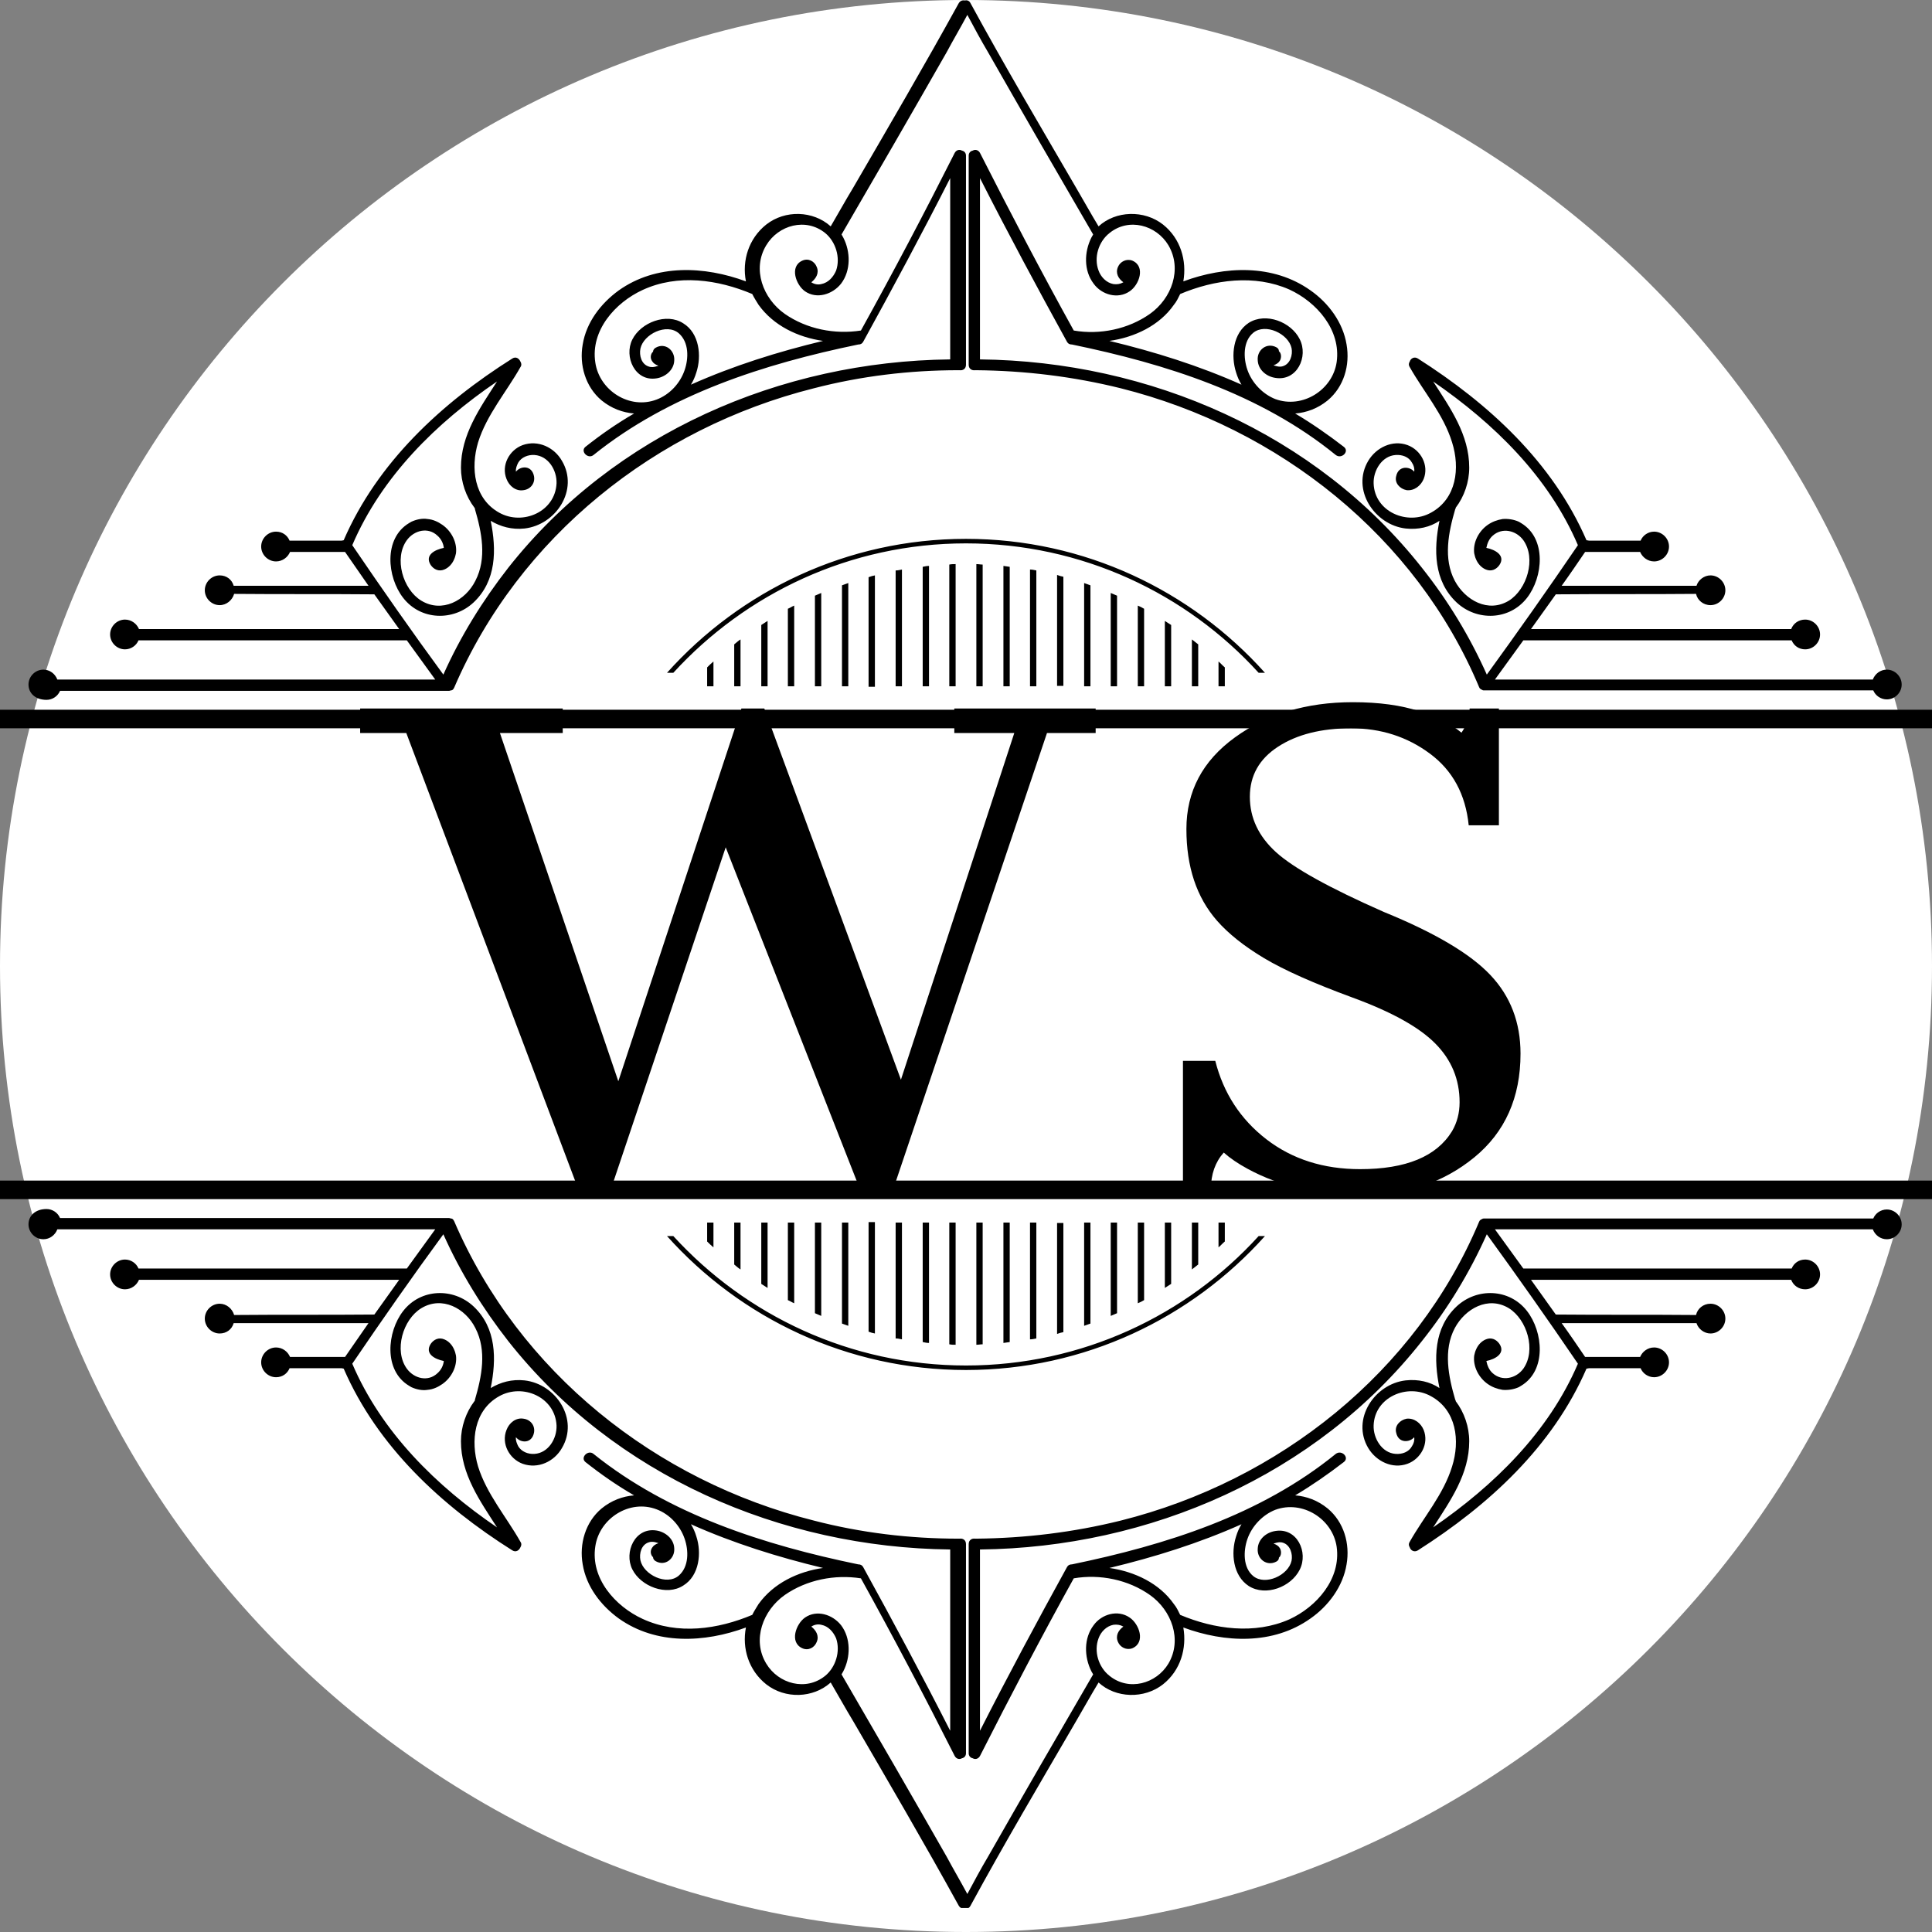 <svg version="1.0" preserveAspectRatio="xMidYMid meet" height="512" viewBox="0 0 384 384" zoomAndPan="magnify" width="512" xmlns:xlink="http://www.w3.org/1999/xlink" xmlns="http://www.w3.org/2000/svg"><rect x="0" y="0" width="384" height="384" fill="#808080" stroke="none"/><defs><g></g><clipPath id="420f9b9370"><path clip-rule="nonzero" d="M 192 0 C 85.961 0 0 85.961 0 192 C 0 298.039 85.961 384 192 384 C 298.039 384 384 298.039 384 192 C 384 85.961 298.039 0 192 0 Z M 192 0"></path></clipPath><clipPath id="6c52279bd9"><path clip-rule="nonzero" d="M 0 0 L 384 0 L 384 144.75 L 0 144.75 Z M 0 0"></path></clipPath><clipPath id="339815fb65"><path clip-rule="nonzero" d="M 0 234.652 L 384 234.652 L 384 379.227 L 0 379.227 Z M 0 234.652"></path></clipPath></defs><g clip-path="url(#420f9b9370)"><rect fill-opacity="1" height="460.8" y="-38.4" fill="#ffffff" width="460.8" x="-38.4"></rect></g><g clip-path="url(#6c52279bd9)"><path fill-rule="nonzero" fill-opacity="1" d="M 191.996 108 C 168.965 108 148.258 117.949 133.828 133.723 L 132.574 133.723 C 147.184 117.41 168.426 107.102 191.996 107.102 C 215.57 107.102 236.812 117.41 251.418 133.723 L 250.164 133.723 C 235.824 117.949 215.031 108 191.996 108 Z M 141.805 136.41 L 141.805 131.48 C 141.359 131.84 141 132.199 140.551 132.648 L 140.551 136.41 Z M 147.184 136.41 L 147.184 127.09 C 146.734 127.359 146.379 127.719 145.93 128.074 L 145.93 136.41 Z M 152.562 136.41 L 152.562 123.414 C 152.113 123.684 151.754 123.953 151.309 124.223 L 151.309 136.41 Z M 157.852 136.41 L 157.852 120.367 C 157.402 120.547 157.043 120.816 156.594 120.996 L 156.594 136.41 Z M 163.227 136.41 L 163.227 117.859 C 162.777 118.039 162.422 118.219 161.973 118.395 L 161.973 136.41 Z M 168.605 136.41 L 168.605 115.887 C 168.156 116.066 167.797 116.156 167.352 116.336 L 167.352 136.41 Z M 173.895 136.41 L 173.895 114.363 C 173.445 114.453 173.086 114.543 172.637 114.723 L 172.637 136.5 L 173.895 136.5 Z M 179.27 136.41 L 179.27 113.199 C 178.824 113.289 178.465 113.379 178.016 113.379 L 178.016 136.41 Z M 184.648 136.41 L 184.648 112.48 C 184.199 112.48 183.84 112.57 183.395 112.66 L 183.395 136.41 Z M 189.938 136.41 L 189.938 112.121 C 189.488 112.121 189.129 112.121 188.68 112.211 L 188.68 136.41 Z M 195.312 136.41 L 195.312 112.211 C 194.867 112.211 194.508 112.121 194.059 112.121 L 194.059 136.41 Z M 200.691 136.41 L 200.691 112.66 C 200.242 112.57 199.883 112.57 199.438 112.48 L 199.438 136.41 Z M 205.98 136.41 L 205.98 113.379 C 205.531 113.289 205.172 113.199 204.723 113.199 L 204.723 136.41 Z M 211.355 136.41 L 211.355 114.633 C 210.91 114.543 210.551 114.453 210.102 114.273 L 210.102 136.32 L 211.355 136.32 Z M 216.734 136.41 L 216.734 116.336 C 216.285 116.156 215.926 116.066 215.48 115.887 L 215.48 136.41 Z M 222.023 136.41 L 222.023 118.395 C 221.574 118.219 221.215 118.039 220.766 117.859 L 220.766 136.41 Z M 227.398 136.41 L 227.398 120.996 C 226.953 120.727 226.594 120.547 226.145 120.367 L 226.145 136.41 Z M 232.777 136.41 L 232.777 124.223 C 232.328 123.953 231.973 123.684 231.523 123.414 L 231.523 136.41 Z M 238.156 136.41 L 238.156 128.074 C 237.707 127.719 237.348 127.449 236.898 127.09 L 236.898 136.41 Z M 243.441 136.41 L 243.441 132.648 C 242.996 132.289 242.637 131.84 242.188 131.48 L 242.188 136.41 Z M 395.449 141.07 C 342.391 141.07 289.332 141.07 236.273 141.07 C 183.484 141.07 130.691 141.07 77.902 141.07 C 48.148 141.07 18.301 141.07 -11.453 141.07 C -13.516 141.07 -13.516 144.836 -11.453 144.836 C 41.605 144.836 94.664 144.836 147.723 144.836 C 200.512 144.836 253.301 144.836 306.09 144.836 C 335.848 144.836 365.691 144.836 395.449 144.836 C 397.512 144.926 397.512 141.07 395.449 141.07 Z M 5.664 136.055 C 5.664 134.441 7.008 133.094 8.621 133.094 C 9.875 133.094 10.953 133.902 11.398 135.066 C 36.406 135.066 61.5 135.066 86.508 135.066 C 84.625 132.469 82.742 129.867 80.859 127.27 C 80.77 127.27 80.68 127.27 80.594 127.27 C 62.934 127.27 45.188 127.27 27.531 127.27 C 27.086 128.344 26.008 129.062 24.844 129.062 C 23.23 129.062 21.887 127.719 21.887 126.105 C 21.887 124.492 23.23 123.148 24.844 123.148 C 26.098 123.148 27.176 123.953 27.621 125.027 C 44.832 125.027 62.039 125.027 79.336 125.027 L 74.406 118.129 C 64.547 118.039 56.215 118.129 46.535 118.039 C 46.176 119.293 45.012 120.277 43.664 120.277 C 42.051 120.277 40.707 118.934 40.707 117.32 C 40.707 115.707 42.051 114.363 43.664 114.363 C 45.012 114.363 46.086 115.168 46.445 116.426 C 55.406 116.426 64.281 116.426 73.242 116.426 C 71.719 114.184 70.105 111.941 68.582 109.703 C 64.906 109.703 61.234 109.703 57.648 109.703 C 57.199 110.777 56.125 111.586 54.867 111.586 C 53.254 111.586 51.91 110.242 51.91 108.629 C 51.91 107.016 53.254 105.668 54.867 105.668 C 56.125 105.668 57.109 106.387 57.559 107.461 L 67.688 107.461 C 67.863 107.461 68.043 107.461 68.312 107.371 C 75.035 91.867 87.762 80.125 101.832 71.254 C 102.551 70.805 103.176 71.254 103.445 71.879 C 103.625 72.148 103.715 72.598 103.445 72.957 C 100.668 77.887 96.723 82.457 95.023 87.922 C 93.5 93.031 94.215 99.125 99.234 101.906 C 103.895 104.504 110.348 101.727 110.617 96.078 C 110.707 93.48 109.004 90.613 106.227 90.434 C 104.969 90.344 103.625 90.883 103 91.957 C 102.73 92.496 102.461 93.121 102.551 93.75 C 103.445 92.582 105.688 92.406 106.137 94.645 C 106.402 96.078 105.418 97.246 104.074 97.422 C 102.551 97.691 101.207 96.617 100.668 95.184 C 99.594 92.496 101.207 89.445 103.895 88.461 C 106.941 87.387 110.168 88.91 111.691 91.598 C 115.098 97.336 110.527 104.324 104.254 105.043 C 101.742 105.312 99.504 104.684 97.531 103.52 C 98.695 109.254 98.695 115.438 94.125 119.742 C 90.094 123.504 83.641 123.324 80.145 118.844 C 76.918 114.723 76.199 107.016 81.309 103.965 C 81.488 103.875 81.578 103.789 81.758 103.699 C 82.742 103.25 83.906 102.98 84.984 103.16 C 86.059 103.25 87.047 103.699 87.941 104.324 C 89.734 105.578 90.898 107.82 90.629 109.973 C 90.539 110.328 90.449 110.777 90.273 111.137 C 89.914 112.031 89.195 112.84 88.301 113.199 C 87.223 113.645 86.238 113.199 85.609 112.301 C 84.355 110.328 86.418 109.254 88.211 108.895 C 88.121 108 87.672 107.102 86.957 106.477 C 85.074 104.684 82.293 105.402 80.859 107.371 C 78.262 110.957 80.055 117.141 83.73 119.383 C 87.852 121.891 92.512 119.383 94.484 115.438 C 96.812 110.957 95.738 105.758 94.395 101.188 C 94.395 101.098 94.395 101.008 94.305 100.918 C 92.602 98.68 91.617 95.809 91.617 92.941 C 91.617 86.398 95.379 81.113 98.785 75.824 C 86.688 84.07 75.84 94.734 70.016 108.359 C 75.93 117.051 81.938 125.656 88.121 134.082 C 91.527 126.461 95.918 119.383 101.027 112.84 C 122.09 86.133 155.16 71.789 188.859 71.434 C 188.859 59.422 188.859 47.414 188.859 35.402 C 183.305 46.336 177.477 57.18 171.562 67.938 C 171.293 68.387 170.934 68.473 170.578 68.473 C 151.934 72.328 133.023 78.332 117.965 90.434 C 116.891 91.328 115.277 89.715 116.352 88.82 C 119.398 86.398 122.625 84.16 126.031 82.188 C 123.793 82.008 121.551 81.203 119.578 79.59 C 116.352 76.898 115.098 72.508 115.816 68.473 C 116.531 64.082 119.398 60.32 122.984 57.719 C 130.426 52.43 140.016 52.879 148.258 55.926 C 147.453 51.805 148.797 47.414 152.293 44.633 C 156.059 41.676 161.613 41.855 165.109 44.992 C 166.633 42.395 168.066 39.793 169.59 37.285 C 176.672 25.094 183.75 12.996 190.562 0.629 C 190.832 0.18 191.281 0 191.727 0.09 C 192.176 0 192.625 0.09 192.895 0.629 C 199.617 12.996 206.785 25.094 213.867 37.285 C 215.391 39.883 216.824 42.484 218.348 44.992 C 221.754 41.855 227.398 41.676 231.164 44.633 C 234.66 47.414 235.914 51.805 235.195 55.926 C 243.441 52.879 253.031 52.43 260.473 57.719 C 264.059 60.23 266.926 64.082 267.641 68.473 C 268.359 72.598 267.105 76.898 263.879 79.59 C 261.906 81.203 259.664 82.008 257.426 82.188 C 260.742 84.16 263.969 86.398 267.105 88.82 C 268.27 89.715 266.656 91.328 265.492 90.434 C 250.523 78.242 231.703 72.328 213.059 68.473 C 212.699 68.473 212.344 68.387 212.074 67.938 C 206.16 57.18 200.332 46.336 194.777 35.402 C 194.777 47.414 194.777 59.422 194.777 71.434 C 228.477 71.789 261.547 86.133 282.609 112.84 C 287.809 119.383 292.109 126.461 295.516 134.082 C 301.699 125.566 307.703 117.051 313.621 108.359 C 307.793 94.734 296.949 84.16 284.852 75.824 C 288.258 81.113 292.02 86.398 292.02 92.941 C 292.02 95.809 291.035 98.68 289.332 100.918 C 289.332 101.008 289.332 101.098 289.242 101.188 C 287.898 105.758 286.82 111.047 289.152 115.438 C 291.215 119.293 295.785 121.891 299.906 119.383 C 303.492 117.141 305.375 111.047 302.777 107.371 C 301.34 105.402 298.562 104.773 296.68 106.477 C 295.965 107.102 295.605 108 295.426 108.895 C 297.219 109.254 299.281 110.418 298.023 112.301 C 297.398 113.199 296.41 113.645 295.336 113.199 C 294.441 112.84 293.723 112.031 293.363 111.137 C 293.184 110.777 293.098 110.328 293.008 109.973 C 292.738 107.82 293.902 105.578 295.695 104.324 C 296.59 103.699 297.578 103.34 298.652 103.16 C 299.727 103.07 300.895 103.25 301.879 103.699 C 302.059 103.789 302.148 103.875 302.328 103.965 C 307.438 107.016 306.719 114.723 303.492 118.844 C 299.996 123.324 293.543 123.504 289.512 119.742 C 284.941 115.438 284.941 109.254 286.105 103.52 C 284.223 104.773 281.891 105.312 279.383 105.043 C 273.199 104.324 268.539 97.336 271.945 91.598 C 273.559 88.91 276.785 87.387 279.742 88.461 C 282.43 89.445 284.043 92.496 282.969 95.184 C 282.43 96.527 281.086 97.602 279.562 97.422 C 278.219 97.156 277.141 95.988 277.5 94.645 C 277.949 92.496 280.191 92.672 281.086 93.75 C 281.176 93.121 280.996 92.496 280.637 91.957 C 280.012 90.793 278.668 90.344 277.41 90.434 C 274.633 90.613 272.93 93.57 273.02 96.078 C 273.199 101.727 279.742 104.504 284.402 101.906 C 289.512 99.125 290.227 93.031 288.613 87.922 C 286.91 82.367 282.969 77.887 280.191 72.957 C 279.922 72.508 280.012 72.148 280.191 71.879 C 280.367 71.254 281.086 70.805 281.805 71.254 C 295.875 80.215 308.602 91.867 315.324 107.371 C 315.504 107.371 315.684 107.461 315.949 107.461 L 326.078 107.461 C 326.527 106.387 327.602 105.668 328.766 105.668 C 330.379 105.668 331.727 107.016 331.727 108.629 C 331.727 110.242 330.379 111.586 328.766 111.586 C 327.512 111.586 326.438 110.777 325.988 109.703 C 322.312 109.703 318.641 109.703 315.055 109.703 C 313.531 111.941 312.008 114.184 310.395 116.426 C 319.355 116.426 328.23 116.426 337.191 116.426 C 337.551 115.258 338.715 114.363 339.969 114.363 C 341.582 114.363 342.93 115.707 342.93 117.32 C 342.93 118.934 341.582 120.277 339.969 120.277 C 338.535 120.277 337.371 119.293 337.102 118.039 C 327.422 118.129 318.996 118.039 309.23 118.129 L 304.301 125.027 C 321.508 125.027 338.715 125.027 356.012 125.027 C 356.461 123.863 357.539 123.148 358.793 123.148 C 360.406 123.148 361.75 124.492 361.75 126.105 C 361.75 127.719 360.406 129.062 358.793 129.062 C 357.539 129.062 356.551 128.344 356.102 127.27 C 338.445 127.27 320.699 127.27 303.043 127.27 C 302.953 127.27 302.863 127.27 302.777 127.27 C 300.895 129.867 299.012 132.469 297.129 135.066 C 322.137 135.066 347.23 135.066 372.234 135.066 C 372.684 133.902 373.758 133.094 375.016 133.094 C 376.629 133.094 377.973 134.441 377.973 136.055 C 377.973 137.668 376.629 139.012 375.016 139.012 C 373.848 139.012 372.773 138.293 372.324 137.219 C 346.512 137.219 320.699 137.219 294.977 137.219 C 294.797 137.219 294.711 137.219 294.621 137.129 C 294.352 137.039 294.082 136.859 293.992 136.59 C 281.445 106.656 254.199 85.055 222.738 77.168 C 213.328 74.84 203.738 73.672 194.059 73.582 C 193.969 73.582 193.879 73.582 193.789 73.582 C 193.164 73.672 192.535 73.312 192.535 72.508 C 192.535 58.617 192.535 44.812 192.535 30.922 C 192.535 30.383 192.895 30.023 193.34 29.934 C 193.789 29.668 194.418 29.758 194.777 30.383 C 200.781 42.215 206.965 54.043 213.418 65.695 C 218.617 66.594 224.262 65.426 228.566 62.379 C 232.867 59.332 235.02 53.508 232.238 48.758 C 229.82 44.723 224.352 43.199 220.5 46.336 C 218.348 48.039 217.363 51.176 218.348 53.777 C 218.797 55.031 219.871 56.195 221.305 56.465 C 222.023 56.555 222.648 56.465 223.277 56.105 C 222.293 55.391 221.664 54.312 222.203 53.059 C 222.648 51.984 223.906 51.355 225.07 51.805 C 227.758 52.969 226.414 56.645 224.531 57.898 C 222.203 59.512 218.977 58.617 217.363 56.375 C 215.391 53.777 215.48 50.102 216.914 47.234 C 217.004 47.055 217.184 46.785 217.273 46.605 C 210.281 34.598 203.289 22.496 196.391 10.398 C 194.953 7.977 193.609 5.469 192.266 2.957 C 190.922 5.469 189.488 7.887 188.145 10.398 C 181.242 22.496 174.25 34.598 167.262 46.605 C 167.352 46.785 167.531 47.055 167.617 47.234 C 169.055 50.012 169.145 53.777 167.172 56.375 C 165.469 58.527 162.332 59.512 160 57.898 C 158.207 56.645 156.863 52.969 159.465 51.805 C 160.629 51.266 161.883 51.895 162.332 53.059 C 162.867 54.312 162.152 55.391 161.254 56.105 C 161.793 56.465 162.512 56.645 163.227 56.465 C 164.66 56.195 165.648 55.031 166.184 53.777 C 167.082 51.176 166.094 48.039 164.035 46.336 C 160.18 43.199 154.711 44.723 152.293 48.758 C 149.426 53.508 151.664 59.332 155.969 62.379 C 160.359 65.426 165.918 66.504 171.113 65.695 C 177.566 54.043 183.75 42.305 189.758 30.383 C 190.113 29.758 190.742 29.668 191.191 29.934 C 191.641 30.023 191.996 30.383 191.996 30.922 C 191.996 44.812 191.996 58.617 191.996 72.508 C 191.996 73.312 191.371 73.672 190.742 73.582 C 190.652 73.582 190.562 73.582 190.473 73.582 C 180.793 73.582 171.113 74.75 161.793 77.168 C 130.336 85.055 103.176 106.656 90.27 136.68 C 90.094 137.039 89.914 137.219 89.645 137.219 C 89.555 137.219 89.375 137.309 89.285 137.309 C 63.473 137.309 37.66 137.309 11.938 137.309 C 11.488 138.383 10.414 139.102 9.25 139.102 C 7.008 139.102 5.664 137.754 5.664 136.055 Z M 234.57 58.438 C 234.211 59.152 233.852 59.961 233.316 60.586 C 230.445 64.711 225.52 67.039 220.5 67.758 C 229.461 69.91 238.336 72.688 246.758 76.453 C 246.312 75.734 245.953 74.926 245.684 74.031 C 244.609 70.715 245.055 66.234 248.191 64.172 C 251.598 62.02 256.617 63.992 258.32 67.398 C 260.113 70.895 257.781 75.824 253.48 75.105 C 251.688 74.84 250.074 73.492 249.984 71.613 C 249.805 69.551 251.777 68.027 253.66 69.012 C 254.02 69.191 254.199 69.461 254.199 69.82 C 254.289 69.91 254.289 69.91 254.379 70 C 254.734 70.535 254.645 71.254 254.379 71.699 C 254.109 72.148 253.66 72.418 253.121 72.598 C 253.211 72.598 253.301 72.688 253.391 72.688 C 253.93 72.867 254.469 72.957 255.004 72.777 C 256.438 72.328 256.977 70.535 256.707 69.191 C 256.082 66.324 251.508 64.172 249.09 66.145 C 247.027 67.848 247.117 71.164 247.926 73.492 C 248.82 76.094 250.973 78.332 253.48 79.32 C 258.859 81.293 264.863 77.527 265.672 71.969 C 266.566 65.605 261.727 60.051 256.258 57.539 C 249.359 54.492 241.383 55.566 234.57 58.438 Z M 138.402 74.031 C 138.133 74.926 137.773 75.734 137.324 76.453 C 145.75 72.688 154.625 69.91 163.586 67.758 C 158.566 67.039 153.727 64.711 150.77 60.586 C 150.32 59.871 149.871 59.152 149.516 58.438 C 142.703 55.566 134.727 54.402 127.734 57.629 C 122.27 60.141 117.34 65.695 118.324 72.059 C 119.133 77.617 125.137 81.469 130.516 79.41 C 133.113 78.422 135.176 76.184 136.07 73.582 C 136.879 71.254 136.969 68.027 134.906 66.234 C 132.484 64.172 127.914 66.414 127.289 69.281 C 127.02 70.625 127.465 72.418 128.988 72.867 C 129.527 73.047 130.066 72.957 130.602 72.777 C 130.691 72.777 130.781 72.688 130.871 72.688 C 130.336 72.508 129.887 72.238 129.617 71.789 C 129.258 71.254 129.258 70.625 129.617 70.086 C 129.707 70 129.707 70 129.797 69.91 C 129.797 69.641 129.977 69.281 130.336 69.102 C 132.215 68.027 134.188 69.641 134.008 71.699 C 133.918 73.582 132.215 74.926 130.516 75.195 C 126.211 75.914 123.973 70.895 125.676 67.488 C 127.375 64.082 132.484 62.109 135.801 64.262 C 139.027 66.234 139.477 70.805 138.402 74.031 Z M 138.402 74.031" fill="#000000"></path></g><g clip-path="url(#339815fb65)"><path fill-rule="nonzero" fill-opacity="1" d="M 191.996 271.402 C 168.965 271.402 148.258 261.457 133.828 245.68 L 132.574 245.68 C 147.184 261.992 168.426 272.301 191.996 272.301 C 215.57 272.301 236.812 261.992 251.418 245.68 L 250.164 245.68 C 235.824 261.457 215.031 271.402 191.996 271.402 Z M 141.805 242.992 L 141.805 247.922 C 141.359 247.562 141 247.203 140.551 246.758 L 140.551 242.992 Z M 147.184 242.992 L 147.184 252.312 C 146.734 252.043 146.379 251.688 145.93 251.328 L 145.93 242.992 Z M 152.562 242.992 L 152.562 255.988 C 152.113 255.719 151.754 255.449 151.309 255.184 L 151.309 242.992 Z M 157.852 242.992 L 157.852 259.035 C 157.402 258.855 157.043 258.586 156.594 258.41 L 156.594 242.992 Z M 163.227 242.992 L 163.227 261.547 C 162.777 261.367 162.422 261.188 161.973 261.008 L 161.973 242.992 Z M 168.605 242.992 L 168.605 263.516 C 168.156 263.336 167.797 263.25 167.352 263.07 L 167.352 242.992 Z M 173.895 242.992 L 173.895 265.039 C 173.445 264.949 173.086 264.863 172.637 264.684 L 172.637 242.902 L 173.895 242.902 Z M 179.27 242.992 L 179.27 266.207 C 178.824 266.117 178.465 266.027 178.016 266.027 L 178.016 242.992 Z M 184.648 242.992 L 184.648 266.922 C 184.199 266.922 183.84 266.832 183.395 266.742 L 183.395 242.992 Z M 189.938 242.992 L 189.938 267.281 C 189.488 267.281 189.129 267.281 188.68 267.191 L 188.68 242.992 Z M 195.312 242.992 L 195.312 267.191 C 194.867 267.191 194.508 267.281 194.059 267.281 L 194.059 242.992 Z M 200.691 242.992 L 200.691 266.742 C 200.242 266.832 199.883 266.832 199.438 266.922 L 199.438 242.992 Z M 205.98 242.992 L 205.98 266.027 C 205.531 266.117 205.172 266.207 204.723 266.207 L 204.723 242.992 Z M 211.355 242.992 L 211.355 264.773 C 210.91 264.863 210.551 264.949 210.102 265.129 L 210.102 243.082 L 211.355 243.082 Z M 216.734 242.992 L 216.734 263.07 C 216.285 263.25 215.926 263.336 215.48 263.516 L 215.48 242.992 Z M 222.023 242.992 L 222.023 261.008 C 221.574 261.188 221.215 261.367 220.766 261.547 L 220.766 242.992 Z M 227.398 242.992 L 227.398 258.41 C 226.953 258.676 226.594 258.855 226.145 259.035 L 226.145 242.992 Z M 232.777 242.992 L 232.777 255.184 C 232.328 255.449 231.973 255.719 231.523 255.988 L 231.523 242.992 Z M 238.156 242.992 L 238.156 251.328 C 237.707 251.688 237.348 251.957 236.898 252.312 L 236.898 242.992 Z M 243.441 242.992 L 243.441 246.758 C 242.996 247.117 242.637 247.562 242.188 247.922 L 242.188 242.992 Z M 395.449 238.332 C 342.391 238.332 289.332 238.332 236.273 238.332 C 183.484 238.332 130.691 238.332 77.902 238.332 C 48.148 238.332 18.301 238.332 -11.453 238.332 C -13.516 238.332 -13.516 234.566 -11.453 234.566 C 41.605 234.566 94.664 234.566 147.723 234.566 C 200.512 234.566 253.301 234.566 306.09 234.566 C 335.848 234.566 365.691 234.566 395.449 234.566 C 397.512 234.477 397.512 238.332 395.449 238.332 Z M 5.664 243.352 C 5.664 244.965 7.008 246.309 8.621 246.309 C 9.875 246.309 10.953 245.504 11.398 244.336 C 36.406 244.336 61.5 244.336 86.508 244.336 C 84.625 246.938 82.742 249.535 80.859 252.133 C 80.77 252.133 80.68 252.133 80.594 252.133 C 62.934 252.133 45.188 252.133 27.531 252.133 C 27.086 251.059 26.008 250.344 24.844 250.344 C 23.23 250.344 21.887 251.688 21.887 253.301 C 21.887 254.914 23.23 256.258 24.844 256.258 C 26.098 256.258 27.176 255.449 27.621 254.375 C 44.832 254.375 62.039 254.375 79.336 254.375 L 74.406 261.277 C 64.547 261.367 56.215 261.277 46.535 261.367 C 46.176 260.109 45.012 259.125 43.664 259.125 C 42.051 259.125 40.707 260.469 40.707 262.082 C 40.707 263.695 42.051 265.039 43.664 265.039 C 45.012 265.039 46.086 264.234 46.445 262.98 C 55.406 262.98 64.281 262.98 73.242 262.98 C 71.719 265.219 70.105 267.461 68.582 269.703 C 64.906 269.703 61.234 269.703 57.648 269.703 C 57.199 268.625 56.125 267.82 54.867 267.82 C 53.254 267.82 51.91 269.164 51.91 270.777 C 51.91 272.391 53.254 273.734 54.867 273.734 C 56.125 273.734 57.109 273.016 57.559 271.941 L 67.688 271.941 C 67.863 271.941 68.043 271.941 68.312 272.031 C 75.035 287.535 87.762 299.277 101.832 308.152 C 102.551 308.598 103.176 308.152 103.445 307.523 C 103.625 307.254 103.715 306.805 103.445 306.449 C 100.668 301.52 96.723 296.949 95.023 291.48 C 93.5 286.371 94.215 280.277 99.234 277.5 C 103.895 274.898 110.348 277.68 110.617 283.324 C 110.707 285.922 109.004 288.793 106.227 288.973 C 104.969 289.062 103.625 288.523 103 287.449 C 102.73 286.91 102.461 286.281 102.551 285.656 C 103.445 286.82 105.688 287 106.137 284.758 C 106.402 283.324 105.418 282.16 104.074 281.98 C 102.551 281.711 101.207 282.785 100.668 284.223 C 99.594 286.91 101.207 289.957 103.895 290.941 C 106.941 292.02 110.168 290.496 111.691 287.805 C 115.098 282.07 110.527 275.078 104.254 274.363 C 101.742 274.094 99.504 274.719 97.531 275.887 C 98.695 270.148 98.695 263.965 94.125 259.664 C 90.094 255.898 83.641 256.078 80.145 260.559 C 76.918 264.684 76.199 272.391 81.309 275.438 C 81.488 275.527 81.578 275.617 81.758 275.707 C 82.742 276.156 83.906 276.422 84.984 276.242 C 86.059 276.156 87.047 275.707 87.941 275.078 C 89.734 273.824 90.898 271.582 90.629 269.434 C 90.539 269.074 90.449 268.625 90.273 268.266 C 89.914 267.371 89.195 266.562 88.301 266.207 C 87.223 265.758 86.238 266.207 85.609 267.102 C 84.355 269.074 86.418 270.148 88.211 270.508 C 88.121 271.402 87.672 272.301 86.957 272.93 C 85.074 274.719 82.293 274.004 80.859 272.031 C 78.262 268.445 80.055 262.262 83.73 260.023 C 87.852 257.512 92.512 260.023 94.484 263.965 C 96.812 268.445 95.738 273.645 94.395 278.215 C 94.395 278.305 94.395 278.395 94.305 278.484 C 92.602 280.727 91.617 283.594 91.617 286.461 C 91.617 293.004 95.379 298.293 98.785 303.578 C 86.688 295.336 75.84 284.668 70.016 271.047 C 75.93 262.352 81.938 253.746 88.121 245.324 C 91.527 252.941 95.918 260.023 101.027 266.562 C 122.09 293.273 155.16 307.613 188.859 307.973 C 188.859 319.98 188.859 331.992 188.859 344 C 183.305 333.066 177.477 322.223 171.562 311.469 C 171.293 311.02 170.934 310.93 170.578 310.93 C 151.934 307.074 133.023 301.07 117.965 288.973 C 116.891 288.074 115.277 289.688 116.352 290.586 C 119.398 293.004 122.625 295.246 126.031 297.215 C 123.793 297.395 121.551 298.203 119.578 299.816 C 116.352 302.504 115.098 306.895 115.816 310.93 C 116.531 315.32 119.398 319.086 122.984 321.684 C 130.426 326.973 140.016 326.523 148.258 323.477 C 147.453 327.602 148.797 331.992 152.293 334.77 C 156.059 337.727 161.613 337.547 165.109 334.41 C 166.633 337.012 168.066 339.609 169.59 342.121 C 176.672 354.309 183.75 366.406 190.562 378.777 C 190.832 379.227 191.281 379.402 191.727 379.312 C 192.176 379.402 192.625 379.312 192.895 378.777 C 199.617 366.406 206.785 354.309 213.867 342.121 C 215.391 339.52 216.824 336.922 218.348 334.41 C 221.754 337.547 227.398 337.727 231.164 334.77 C 234.66 331.992 235.914 327.602 235.195 323.477 C 243.441 326.523 253.031 326.973 260.473 321.684 C 264.059 319.176 266.926 315.32 267.641 310.93 C 268.359 306.805 267.105 302.504 263.879 299.816 C 261.906 298.203 259.664 297.395 257.426 297.215 C 260.742 295.246 263.969 293.004 267.105 290.586 C 268.27 289.688 266.656 288.074 265.492 288.973 C 250.523 301.16 231.703 307.074 213.059 310.93 C 212.699 310.93 212.344 311.02 212.074 311.469 C 206.16 322.223 200.332 333.066 194.777 344 C 194.777 331.992 194.777 319.98 194.777 307.973 C 228.477 307.613 261.547 293.273 282.609 266.562 C 287.809 260.023 292.109 252.941 295.516 245.324 C 301.699 253.836 307.703 262.352 313.621 271.047 C 307.793 284.668 296.949 295.246 284.852 303.578 C 288.258 298.293 292.02 293.004 292.02 286.461 C 292.02 283.594 291.035 280.727 289.332 278.484 C 289.332 278.395 289.332 278.305 289.242 278.215 C 287.898 273.645 286.82 268.355 289.152 263.965 C 291.215 260.109 295.785 257.512 299.906 260.023 C 303.492 262.262 305.375 268.355 302.777 272.031 C 301.34 274.004 298.562 274.629 296.68 272.93 C 295.965 272.301 295.605 271.402 295.426 270.508 C 297.219 270.148 299.281 268.984 298.023 267.102 C 297.398 266.207 296.41 265.758 295.336 266.207 C 294.441 266.562 293.723 267.371 293.363 268.266 C 293.184 268.625 293.098 269.074 293.008 269.434 C 292.738 271.582 293.902 273.824 295.695 275.078 C 296.59 275.707 297.578 276.066 298.652 276.242 C 299.727 276.332 300.895 276.156 301.879 275.707 C 302.059 275.617 302.148 275.527 302.328 275.438 C 307.438 272.391 306.719 264.684 303.492 260.559 C 299.996 256.078 293.543 255.898 289.512 259.664 C 284.941 263.965 284.941 270.148 286.105 275.887 C 284.223 274.629 281.891 274.094 279.383 274.363 C 273.199 275.078 268.539 282.07 271.945 287.805 C 273.559 290.496 276.785 292.02 279.742 290.941 C 282.43 289.957 284.043 286.91 282.969 284.223 C 282.43 282.875 281.086 281.801 279.562 281.98 C 278.219 282.25 277.141 283.414 277.5 284.758 C 277.949 286.91 280.191 286.73 281.086 285.656 C 281.176 286.281 280.996 286.91 280.637 287.449 C 280.012 288.613 278.668 289.062 277.41 288.973 C 274.633 288.793 272.93 285.836 273.02 283.324 C 273.199 277.68 279.742 274.898 284.402 277.5 C 289.512 280.277 290.227 286.371 288.613 291.48 C 286.91 297.039 282.969 301.52 280.191 306.449 C 279.922 306.895 280.012 307.254 280.191 307.523 C 280.367 308.152 281.086 308.598 281.805 308.152 C 295.875 299.188 308.602 287.535 315.324 272.031 C 315.504 272.031 315.684 271.941 315.949 271.941 L 326.078 271.941 C 326.527 273.016 327.602 273.734 328.766 273.734 C 330.379 273.734 331.727 272.391 331.727 270.777 C 331.727 269.164 330.379 267.82 328.766 267.82 C 327.512 267.82 326.438 268.625 325.988 269.703 C 322.312 269.703 318.641 269.703 315.055 269.703 C 313.531 267.461 312.008 265.219 310.395 262.98 C 319.355 262.98 328.23 262.98 337.191 262.98 C 337.551 264.145 338.715 265.039 339.969 265.039 C 341.582 265.039 342.93 263.695 342.93 262.082 C 342.93 260.469 341.582 259.125 339.969 259.125 C 338.535 259.125 337.371 260.109 337.102 261.367 C 327.422 261.277 318.996 261.367 309.23 261.277 L 304.301 254.375 C 321.508 254.375 338.715 254.375 356.012 254.375 C 356.461 255.539 357.539 256.258 358.793 256.258 C 360.406 256.258 361.75 254.914 361.75 253.301 C 361.75 251.688 360.406 250.344 358.793 250.344 C 357.539 250.344 356.551 251.059 356.102 252.133 C 338.445 252.133 320.699 252.133 303.043 252.133 C 302.953 252.133 302.863 252.133 302.777 252.133 C 300.895 249.535 299.012 246.938 297.129 244.336 C 322.137 244.336 347.23 244.336 372.234 244.336 C 372.684 245.504 373.758 246.309 375.016 246.309 C 376.629 246.309 377.973 244.965 377.973 243.352 C 377.973 241.738 376.629 240.395 375.016 240.395 C 373.848 240.395 372.773 241.109 372.324 242.188 C 346.512 242.188 320.699 242.188 294.977 242.188 C 294.797 242.188 294.711 242.188 294.621 242.277 C 294.352 242.367 294.082 242.543 293.992 242.812 C 281.445 272.75 254.199 294.348 222.738 302.234 C 213.328 304.566 203.738 305.73 194.059 305.82 C 193.969 305.82 193.879 305.82 193.789 305.82 C 193.164 305.73 192.535 306.09 192.535 306.895 C 192.535 320.789 192.535 334.59 192.535 348.484 C 192.535 349.02 192.895 349.379 193.34 349.469 C 193.789 349.738 194.418 349.648 194.777 349.02 C 200.781 337.191 206.965 325.359 213.418 313.707 C 218.617 312.812 224.262 313.977 228.566 317.023 C 232.867 320.07 235.02 325.898 232.238 330.648 C 229.82 334.68 224.352 336.203 220.5 333.066 C 218.348 331.363 217.363 328.227 218.348 325.629 C 218.797 324.375 219.871 323.207 221.305 322.938 C 222.023 322.852 222.648 322.938 223.277 323.297 C 222.293 324.016 221.664 325.09 222.203 326.344 C 222.648 327.422 223.906 328.047 225.07 327.602 C 227.758 326.434 226.414 322.762 224.531 321.504 C 222.203 319.891 218.977 320.789 217.363 323.027 C 215.391 325.629 215.48 329.305 216.914 332.172 C 217.004 332.352 217.184 332.617 217.273 332.797 C 210.281 344.809 203.289 356.906 196.391 369.008 C 194.953 371.426 193.609 373.938 192.266 376.445 C 190.922 373.938 189.488 371.516 188.145 369.008 C 181.242 356.906 174.25 344.809 167.262 332.797 C 167.352 332.617 167.531 332.352 167.617 332.172 C 169.055 329.391 169.145 325.629 167.172 323.027 C 165.469 320.879 162.332 319.891 160 321.504 C 158.207 322.762 156.863 326.434 159.465 327.602 C 160.629 328.137 161.883 327.512 162.332 326.344 C 162.867 325.09 162.152 324.016 161.254 323.297 C 161.793 322.938 162.512 322.762 163.227 322.938 C 164.66 323.207 165.648 324.375 166.184 325.629 C 167.082 328.227 166.094 331.363 164.035 333.066 C 160.18 336.203 154.711 334.68 152.293 330.648 C 149.426 325.898 151.664 320.07 155.969 317.023 C 160.359 313.977 165.918 312.902 171.113 313.707 C 177.566 325.359 183.75 337.102 189.758 349.02 C 190.113 349.648 190.742 349.738 191.191 349.469 C 191.641 349.379 191.996 349.02 191.996 348.484 C 191.996 334.59 191.996 320.789 191.996 306.895 C 191.996 306.09 191.371 305.73 190.742 305.82 C 190.652 305.82 190.562 305.82 190.473 305.82 C 180.793 305.82 171.113 304.656 161.793 302.234 C 130.336 294.348 103.176 272.75 90.27 242.723 C 90.094 242.367 89.914 242.188 89.645 242.188 C 89.555 242.188 89.375 242.098 89.285 242.098 C 63.473 242.098 37.66 242.098 11.938 242.098 C 11.488 241.02 10.414 240.305 9.25 240.305 C 7.008 240.305 5.664 241.648 5.664 243.352 Z M 234.57 320.969 C 234.211 320.25 233.852 319.445 233.316 318.816 C 230.445 314.695 225.52 312.363 220.5 311.645 C 229.461 309.496 238.336 306.719 246.758 302.953 C 246.312 303.668 245.953 304.477 245.684 305.371 C 244.609 308.688 245.055 313.172 248.191 315.23 C 251.598 317.383 256.617 315.41 258.32 312.004 C 260.113 308.508 257.781 303.578 253.48 304.297 C 251.688 304.566 250.074 305.91 249.984 307.793 C 249.805 309.855 251.777 311.379 253.66 310.391 C 254.02 310.211 254.199 309.945 254.199 309.586 C 254.289 309.496 254.289 309.496 254.379 309.406 C 254.734 308.867 254.645 308.152 254.379 307.703 C 254.109 307.254 253.66 306.984 253.121 306.805 C 253.211 306.805 253.301 306.719 253.391 306.719 C 253.93 306.539 254.469 306.449 255.004 306.629 C 256.438 307.074 256.977 308.867 256.707 310.211 C 256.082 313.082 251.508 315.23 249.09 313.258 C 247.027 311.559 247.117 308.242 247.926 305.91 C 248.82 303.312 250.973 301.07 253.48 300.086 C 258.859 298.113 264.863 301.879 265.672 307.434 C 266.566 313.797 261.727 319.355 256.258 321.863 C 249.359 324.91 241.383 323.836 234.57 320.969 Z M 138.402 305.371 C 138.133 304.477 137.773 303.668 137.324 302.953 C 145.75 306.719 154.625 309.496 163.586 311.645 C 158.566 312.363 153.727 314.695 150.77 318.816 C 150.32 319.535 149.871 320.25 149.516 320.969 C 142.703 323.836 134.727 325 127.734 321.773 C 122.27 319.266 117.34 313.707 118.324 307.344 C 119.133 301.789 125.137 297.934 130.516 299.996 C 133.113 300.98 135.176 303.223 136.07 305.82 C 136.879 308.152 136.969 311.379 134.906 313.172 C 132.484 315.23 127.914 312.992 127.289 310.121 C 127.02 308.777 127.465 306.984 128.988 306.539 C 129.527 306.359 130.066 306.449 130.602 306.629 C 130.691 306.629 130.781 306.719 130.871 306.719 C 130.336 306.895 129.887 307.164 129.617 307.613 C 129.258 308.152 129.258 308.777 129.617 309.316 C 129.707 309.406 129.707 309.406 129.797 309.496 C 129.797 309.766 129.977 310.121 130.336 310.301 C 132.215 311.379 134.188 309.766 134.008 307.703 C 133.918 305.82 132.215 304.477 130.516 304.207 C 126.211 303.492 123.973 308.508 125.676 311.914 C 127.375 315.32 132.484 317.293 135.801 315.141 C 139.027 313.172 139.477 308.598 138.402 305.371 Z M 138.402 305.371" fill="#000000"></path></g><g fill-opacity="1" fill="#000000"><g transform="translate(74.645, 236.316)"><g><path d="M 6.109 -90.625 L -3.062 -90.625 L -3.062 -95.5 L 37.203 -95.5 L 37.203 -90.625 L 24.719 -90.625 L 48.25 -21.406 L 72.719 -95.5 L 77.266 -95.5 L 104.422 -21.719 L 126.953 -90.625 L 115.031 -90.625 L 115.031 -95.5 L 143.125 -95.5 L 143.125 -90.625 L 133.453 -90.625 L 102.484 1.25 L 96.75 1.25 L 69.594 -67.906 L 46.375 1.25 L 40.75 1.25 Z M 6.109 -90.625"></path></g></g></g><g fill-opacity="1" fill="#000000"><g transform="translate(224.074, 236.316)"><g><path d="M 19.156 -7.234 C 17.457 -5.328 16.609 -2.914 16.609 0 L 11.047 0 L 11.047 -25.469 L 17.469 -25.469 C 19.094 -19.062 22.473 -13.867 27.609 -9.891 C 32.754 -5.922 38.969 -3.938 46.25 -3.938 C 55.363 -3.938 61.457 -6.453 64.531 -11.484 C 65.531 -13.191 66.031 -15.109 66.031 -17.234 C 66.031 -21.766 64.426 -25.648 61.219 -28.891 C 58.02 -32.141 52.539 -35.188 44.781 -38.031 C 37.02 -40.883 31.148 -43.5 27.172 -45.875 C 23.203 -48.25 20.07 -50.742 17.781 -53.359 C 13.75 -57.984 11.734 -64.039 11.734 -71.531 C 11.734 -79.02 14.945 -85.094 21.375 -89.75 C 27.801 -94.414 35.613 -96.75 44.812 -96.75 C 50.008 -96.75 54.43 -96.145 58.078 -94.938 C 61.723 -93.727 64.5 -92.312 66.406 -90.688 C 67.406 -92.145 67.945 -93.75 68.031 -95.5 L 73.844 -95.5 L 73.844 -72.281 L 67.844 -72.281 C 67.219 -78.438 64.645 -83.188 60.125 -86.531 C 55.613 -89.883 50.395 -91.562 44.469 -91.562 C 38.539 -91.562 33.703 -90.344 29.953 -87.906 C 26.211 -85.477 24.344 -82.16 24.344 -77.953 C 24.344 -73.754 26.086 -70.07 29.578 -66.906 C 33.078 -63.75 40.219 -59.797 51 -55.047 C 61.102 -50.93 68.148 -46.758 72.141 -42.531 C 76.141 -38.312 78.141 -33.102 78.141 -26.906 C 78.141 -18.164 75.07 -11.285 68.938 -6.266 C 62.801 -1.254 55.375 1.25 46.656 1.25 C 37.938 1.25 30.352 -0.5 23.906 -4 C 21.988 -5.039 20.406 -6.117 19.156 -7.234 Z M 19.156 -7.234"></path></g></g></g></svg>